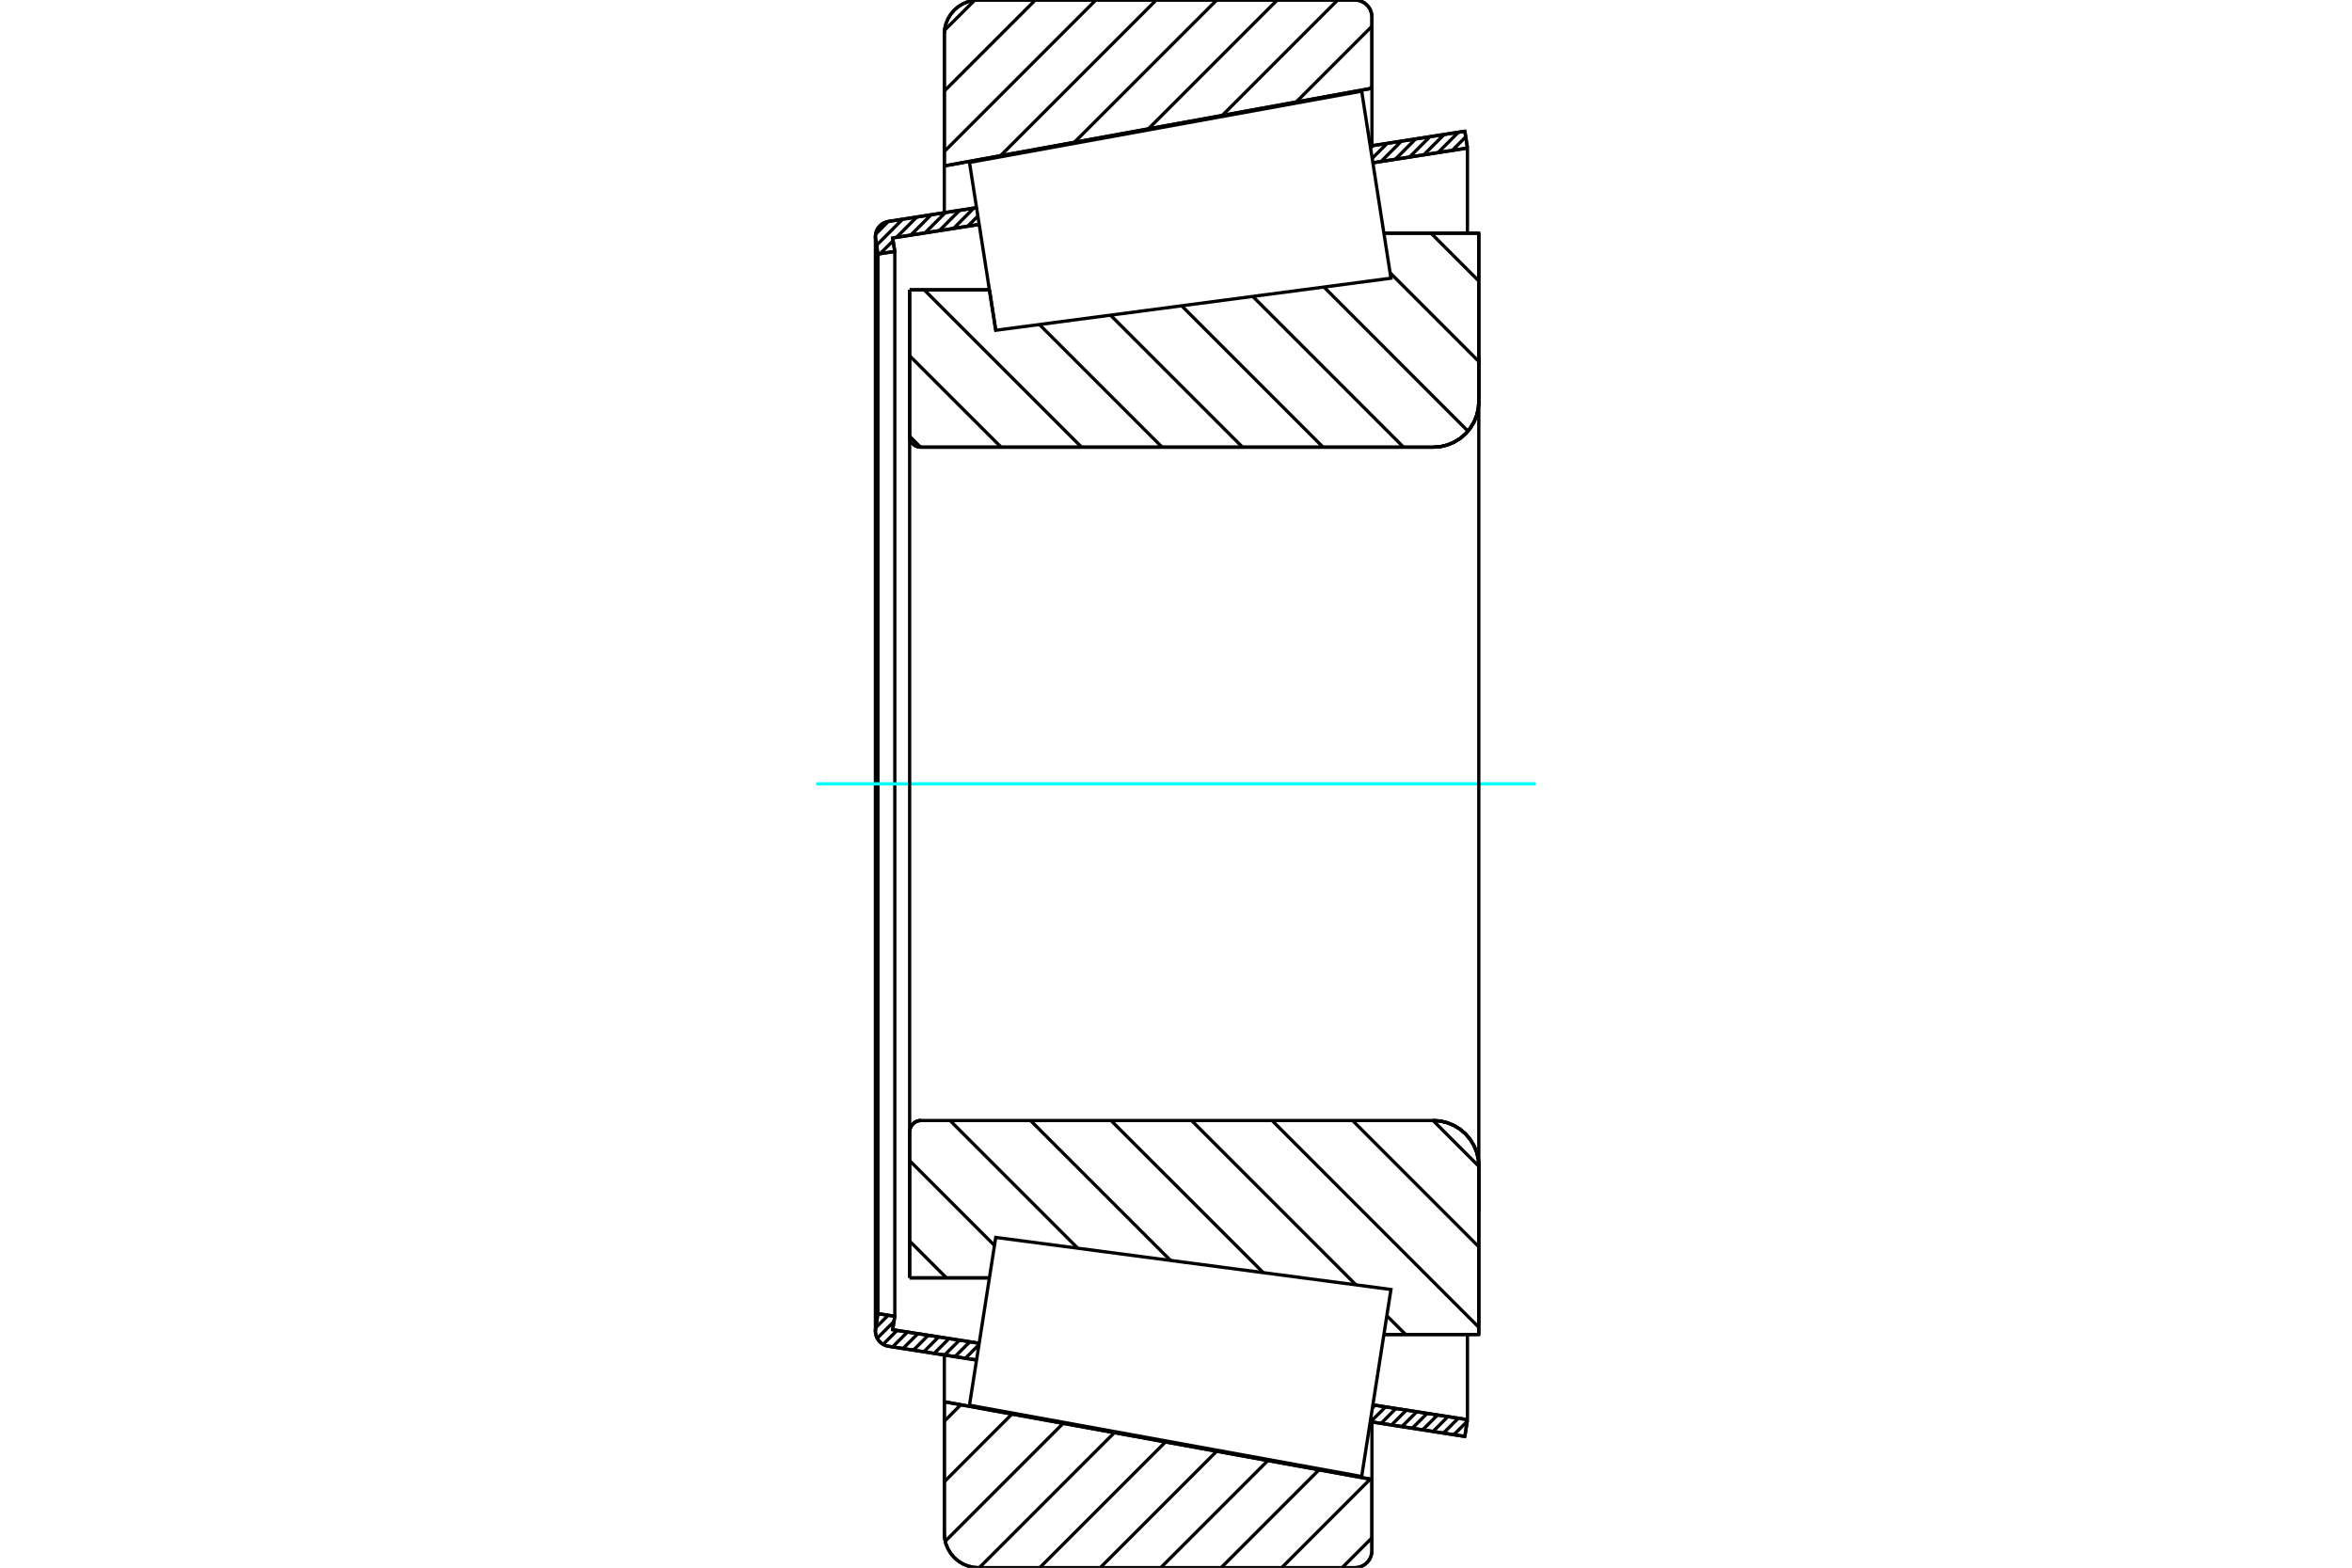 <?xml version="1.0" standalone="no"?>
<!DOCTYPE svg PUBLIC "-//W3C//DTD SVG 1.1//EN"
	"http://www.w3.org/Graphics/SVG/1.1/DTD/svg11.dtd">
<svg xmlns="http://www.w3.org/2000/svg" height="100%" width="100%" viewBox="0 0 36000 24000">
	<rect x="-1800" y="-1200" width="39600" height="26400" style="fill:#FFF"/>
	<g style="fill:none; fill-rule:evenodd" transform="matrix(1 0 0 1 0 0)">
		<g style="fill:none; stroke:#000; stroke-width:50; shape-rendering:geometricPrecision">
			<line x1="15241" y1="5056" x2="15241" y2="5056"/>
			<line x1="15144" y1="4437" x2="15241" y2="5056"/>
			<line x1="13923" y1="4437" x2="15144" y2="4437"/>
			<line x1="13923" y1="6672" x2="13923" y2="4437"/>
			<polyline points="13923,6672 13925,6699 13932,6726 13942,6751 13956,6774 13974,6795 13995,6813 14018,6827 14044,6838 14070,6844 14098,6846"/>
			<line x1="21937" y1="6846" x2="14098" y2="6846"/>
			<polyline points="21937,6846 22047,6838 22153,6812 22254,6770 22348,6713 22431,6642 22502,6558 22559,6465 22601,6364 22627,6257 22635,6148"/>
			<line x1="22635" y1="3570" x2="22635" y2="6148"/>
			<line x1="22635" y1="3570" x2="21182" y2="3570"/>
			<line x1="22635" y1="20430" x2="21182" y2="20430"/>
			<line x1="22635" y1="17852" x2="22635" y2="20430"/>
			<polyline points="22635,17852 22627,17743 22601,17636 22559,17535 22502,17442 22431,17358 22348,17287 22254,17230 22153,17188 22047,17162 21937,17154"/>
			<polyline points="14098,17154 14070,17156 14044,17162 14018,17173 13995,17187 13974,17205 13956,17226 13942,17249 13932,17274 13925,17301 13923,17328"/>
			<line x1="13923" y1="19563" x2="13923" y2="17328"/>
			<line x1="15144" y1="19563" x2="13923" y2="19563"/>
			<line x1="21182" y1="4274" x2="21182" y2="4274"/>
			<line x1="21182" y1="19726" x2="21182" y2="19726"/>
			<polyline points="13923,6672 13925,6699 13932,6726 13942,6751 13956,6774 13974,6795 13995,6813 14018,6827 14044,6838 14070,6844 14098,6846"/>
			<polyline points="14098,17154 14070,17156 14044,17162 14018,17173 13995,17187 13974,17205 13956,17226 13942,17249 13932,17274 13925,17301 13923,17328"/>
			<polyline points="21937,6846 22047,6838 22153,6812 22254,6770 22348,6713 22431,6642 22502,6558 22559,6465 22601,6364 22627,6257 22635,6148"/>
			<polyline points="22635,17852 22627,17743 22601,17636 22559,17535 22502,17442 22431,17358 22348,17287 22254,17230 22153,17188 22047,17162 21937,17154"/>
			<line x1="14947" y1="20821" x2="13597" y2="20610"/>
			<line x1="22421" y1="21991" x2="20973" y2="21765"/>
			<line x1="22461" y1="21734" x2="22421" y2="21991"/>
			<line x1="21013" y1="21508" x2="22461" y2="21734"/>
			<line x1="13663" y1="20357" x2="14987" y2="20564"/>
			<line x1="13696" y1="20151" x2="13663" y2="20357"/>
			<line x1="13438" y1="20111" x2="13696" y2="20151"/>
			<line x1="13402" y1="20342" x2="13438" y2="20111"/>
			<polyline points="13402,20342 13400,20360 13399,20378 13402,20415 13411,20451 13425,20485 13444,20516 13468,20544 13496,20568 13528,20587 13562,20601 13597,20610"/>
			<line x1="20973" y1="2235" x2="22421" y2="2009"/>
			<line x1="13597" y1="3390" x2="14947" y2="3179"/>
			<polyline points="13597,3390 13562,3399 13528,3413 13496,3432 13468,3456 13444,3484 13425,3515 13411,3549 13402,3585 13399,3622 13400,3640 13402,3658"/>
			<line x1="13438" y1="3889" x2="13402" y2="3658"/>
			<line x1="13696" y1="3849" x2="13438" y2="3889"/>
			<line x1="13663" y1="3643" x2="13696" y2="3849"/>
			<line x1="14987" y1="3436" x2="13663" y2="3643"/>
			<line x1="22461" y1="2266" x2="21013" y2="2492"/>
			<line x1="22421" y1="2009" x2="22461" y2="2266"/>
			<line x1="13438" y1="3889" x2="13438" y2="20111"/>
			<line x1="13696" y1="3849" x2="13696" y2="20151"/>
			<line x1="22461" y1="20430" x2="22461" y2="21734"/>
			<line x1="22461" y1="2266" x2="22461" y2="3570"/>
			<line x1="13399" y1="3622" x2="13399" y2="20378"/>
			<polyline points="20737,24000 20778,23997 20818,23987 20856,23971 20891,23950 20922,23923 20949,23892 20971,23857 20986,23819 20996,23779 20999,23738"/>
			<line x1="20999" y1="22649" x2="20999" y2="23738"/>
			<line x1="14454" y1="21460" x2="20999" y2="22649"/>
			<line x1="14454" y1="23476" x2="14454" y2="21460"/>
			<polyline points="14454,23476 14460,23558 14479,23638 14511,23714 14554,23784 14607,23847 14670,23900 14740,23943 14815,23974 14895,23994 14977,24000"/>
			<line x1="20737" y1="24000" x2="14977" y2="24000"/>
			<polyline points="20999,262 20996,221 20986,181 20971,143 20949,108 20922,77 20891,50 20856,29 20818,13 20778,3 20737,0"/>
			<line x1="14977" y1="0" x2="20737" y2="0"/>
			<polyline points="14977,0 14895,6 14815,26 14740,57 14670,100 14607,153 14554,216 14511,286 14479,362 14460,442 14454,524"/>
			<line x1="14454" y1="2540" x2="14454" y2="524"/>
			<line x1="20999" y1="1351" x2="14454" y2="2540"/>
			<line x1="20999" y1="262" x2="20999" y2="1351"/>
			<line x1="20999" y1="21769" x2="20999" y2="22649"/>
			<line x1="20999" y1="1351" x2="20999" y2="2231"/>
			<line x1="14454" y1="20745" x2="14454" y2="21460"/>
			<line x1="14454" y1="2540" x2="14454" y2="3255"/>
			<line x1="21903" y1="3570" x2="22635" y2="4302"/>
			<line x1="21277" y1="4176" x2="22635" y2="5534"/>
			<line x1="20264" y1="4394" x2="22469" y2="6600"/>
			<line x1="19175" y1="4538" x2="21483" y2="6846"/>
			<line x1="18086" y1="4681" x2="20251" y2="6846"/>
			<line x1="16997" y1="4824" x2="19019" y2="6846"/>
			<line x1="15909" y1="4968" x2="17787" y2="6846"/>
			<line x1="14146" y1="4437" x2="16555" y2="6846"/>
			<line x1="13923" y1="5447" x2="15323" y2="6846"/>
			<line x1="13923" y1="6679" x2="14090" y2="6846"/>
			<line x1="21934" y1="17154" x2="22635" y2="17855"/>
			<line x1="20702" y1="17154" x2="22635" y2="19088"/>
			<line x1="19470" y1="17154" x2="22635" y2="20320"/>
			<line x1="18238" y1="17154" x2="20754" y2="19670"/>
			<line x1="21227" y1="20143" x2="21514" y2="20430"/>
			<line x1="17005" y1="17154" x2="19335" y2="19483"/>
			<line x1="15773" y1="17154" x2="17916" y2="19296"/>
			<line x1="14541" y1="17154" x2="16497" y2="19110"/>
			<line x1="13923" y1="17768" x2="15222" y2="19067"/>
			<line x1="13923" y1="19000" x2="14486" y2="19563"/>
			<polyline points="13923,4437 13923,6672 13925,6699 13932,6726 13942,6751 13956,6774 13974,6795 13995,6813 14018,6827 14044,6838 14070,6844 14098,6846 21937,6846 22047,6838 22153,6812 22254,6770 22348,6713 22431,6642 22502,6558 22559,6465 22601,6364 22627,6257 22635,6148 22635,3570 21182,3570"/>
			<line x1="15144" y1="4437" x2="13923" y2="4437"/>
			<line x1="13923" y1="19563" x2="15144" y2="19563"/>
			<polyline points="21182,20430 22635,20430 22635,17852 22627,17743 22601,17636 22559,17535 22502,17442 22431,17358 22348,17287 22254,17230 22153,17188 22047,17162 21937,17154 14098,17154 14070,17156 14044,17162 14018,17173 13995,17187 13974,17205 13956,17226 13942,17249 13932,17274 13925,17301 13923,17328 13923,19563"/>
		</g>
		<g style="fill:none; stroke:#0FF; stroke-width:50; shape-rendering:geometricPrecision">
			<line x1="12493" y1="12000" x2="23507" y2="12000"/>
		</g>
		<g style="fill:none; stroke:#000; stroke-width:50; shape-rendering:geometricPrecision">
			<line x1="20999" y1="23543" x2="20543" y2="24000"/>
			<line x1="20973" y1="22644" x2="19617" y2="24000"/>
			<line x1="20189" y1="22502" x2="18691" y2="24000"/>
			<line x1="19406" y1="22360" x2="17766" y2="24000"/>
			<line x1="18623" y1="22217" x2="16840" y2="24000"/>
			<line x1="17839" y1="22075" x2="15914" y2="24000"/>
			<line x1="17056" y1="21933" x2="14989" y2="24000"/>
			<line x1="16273" y1="21790" x2="14468" y2="23595"/>
			<line x1="15489" y1="21648" x2="14454" y2="22684"/>
			<line x1="14706" y1="21505" x2="14454" y2="21758"/>
			<line x1="20999" y1="1327" x2="20970" y2="1356"/>
			<line x1="20999" y1="402" x2="19839" y2="1562"/>
			<line x1="20475" y1="0" x2="18708" y2="1767"/>
			<line x1="19550" y1="0" x2="17577" y2="1973"/>
			<line x1="18624" y1="0" x2="16445" y2="2178"/>
			<line x1="17698" y1="0" x2="15314" y2="2384"/>
			<line x1="16773" y1="0" x2="14454" y2="2319"/>
			<line x1="15847" y1="0" x2="14454" y2="1393"/>
			<line x1="14918" y1="4" x2="14457" y2="464"/>
			<line x1="14454" y1="2540" x2="14454" y2="524"/>
			<polyline points="14977,0 14895,6 14815,26 14740,57 14670,100 14607,153 14554,216 14511,286 14479,362 14460,442 14454,524"/>
			<line x1="14977" y1="0" x2="20737" y2="0"/>
			<polyline points="20999,262 20996,221 20986,181 20971,143 20949,108 20922,77 20891,50 20856,29 20818,13 20778,3 20737,0"/>
			<polyline points="20999,262 20999,1351 14454,2540"/>
			<polyline points="14454,21460 20999,22649 20999,23738"/>
			<polyline points="20737,24000 20778,23997 20818,23987 20856,23971 20891,23950 20922,23923 20949,23892 20971,23857 20986,23819 20996,23779 20999,23738"/>
			<line x1="20737" y1="24000" x2="14977" y2="24000"/>
			<polyline points="14454,23476 14460,23558 14479,23638 14511,23714 14554,23784 14607,23847 14670,23900 14740,23943 14815,23974 14895,23994 14977,24000"/>
			<line x1="14454" y1="23476" x2="14454" y2="21460"/>
			<line x1="22423" y1="21979" x2="22411" y2="21990"/>
			<line x1="22457" y1="21760" x2="22252" y2="21965"/>
			<line x1="22321" y1="21712" x2="22093" y2="21940"/>
			<line x1="22162" y1="21687" x2="21934" y2="21915"/>
			<line x1="22003" y1="21663" x2="21775" y2="21890"/>
			<line x1="21844" y1="21638" x2="21616" y2="21865"/>
			<line x1="21685" y1="21613" x2="21457" y2="21840"/>
			<line x1="21526" y1="21588" x2="21298" y2="21816"/>
			<line x1="21366" y1="21563" x2="21139" y2="21791"/>
			<line x1="21207" y1="21538" x2="20980" y2="21766"/>
			<line x1="21048" y1="21513" x2="21006" y2="21555"/>
			<line x1="14950" y1="20804" x2="14935" y2="20819"/>
			<line x1="14984" y1="20586" x2="14776" y2="20794"/>
			<line x1="14844" y1="20542" x2="14617" y2="20769"/>
			<line x1="14685" y1="20517" x2="14458" y2="20744"/>
			<line x1="14526" y1="20492" x2="14299" y2="20719"/>
			<line x1="14367" y1="20467" x2="14140" y2="20695"/>
			<line x1="14208" y1="20442" x2="13980" y2="20670"/>
			<line x1="14049" y1="20417" x2="13821" y2="20645"/>
			<line x1="13890" y1="20392" x2="13662" y2="20620"/>
			<line x1="13731" y1="20367" x2="13517" y2="20581"/>
			<line x1="13683" y1="20231" x2="13427" y2="20488"/>
			<line x1="13595" y1="20135" x2="13405" y2="20325"/>
			<line x1="22459" y1="2256" x2="22447" y2="2268"/>
			<line x1="22434" y1="2096" x2="22229" y2="2302"/>
			<line x1="22323" y1="2024" x2="22011" y2="2336"/>
			<line x1="22105" y1="2058" x2="21793" y2="2370"/>
			<line x1="21887" y1="2092" x2="21574" y2="2405"/>
			<line x1="21669" y1="2126" x2="21356" y2="2439"/>
			<line x1="21450" y1="2161" x2="21138" y2="2473"/>
			<line x1="21232" y1="2195" x2="21003" y2="2424"/>
			<line x1="21014" y1="2229" x2="20978" y2="2265"/>
			<line x1="14967" y1="3308" x2="14812" y2="3464"/>
			<line x1="14906" y1="3185" x2="14594" y2="3498"/>
			<line x1="14688" y1="3220" x2="14376" y2="3532"/>
			<line x1="14470" y1="3254" x2="14158" y2="3566"/>
			<line x1="14252" y1="3288" x2="13939" y2="3600"/>
			<line x1="13695" y1="3845" x2="13690" y2="3850"/>
			<line x1="14034" y1="3322" x2="13721" y2="3634"/>
			<line x1="13670" y1="3686" x2="13471" y2="3884"/>
			<line x1="13815" y1="3356" x2="13417" y2="3754"/>
			<line x1="13597" y1="3390" x2="13402" y2="3585"/>
			<polyline points="22461,2266 22421,2009 20973,2235"/>
			<polyline points="14947,3179 13597,3390 13562,3399 13528,3413 13496,3432 13468,3456 13444,3484 13425,3515 13411,3549 13402,3585 13399,3621 13402,3658 13438,3889 13696,3849 13663,3643 14987,3436"/>
			<line x1="21013" y1="2492" x2="22461" y2="2266"/>
			<line x1="22461" y1="21734" x2="21013" y2="21508"/>
			<polyline points="14987,20564 13663,20357 13696,20151 13438,20111 13402,20342 13399,20379 13402,20415 13411,20451 13425,20485 13444,20516 13468,20544 13496,20568 13528,20587 13562,20601 13597,20610 14947,20821"/>
			<polyline points="20973,21765 22421,21991 22461,21734"/>
			<polyline points="15040,20229 15241,18944 21290,19741 21066,21172 20842,22604 14839,21513 15040,20229"/>
			<polyline points="15040,3771 14839,2487 20842,1396 21066,2828 21290,4259 15241,5056 15040,3771"/>
			<line x1="22635" y1="18550" x2="22635" y2="5450"/>
			<line x1="13923" y1="17328" x2="13923" y2="6672"/>
		</g>
	</g>
</svg>

